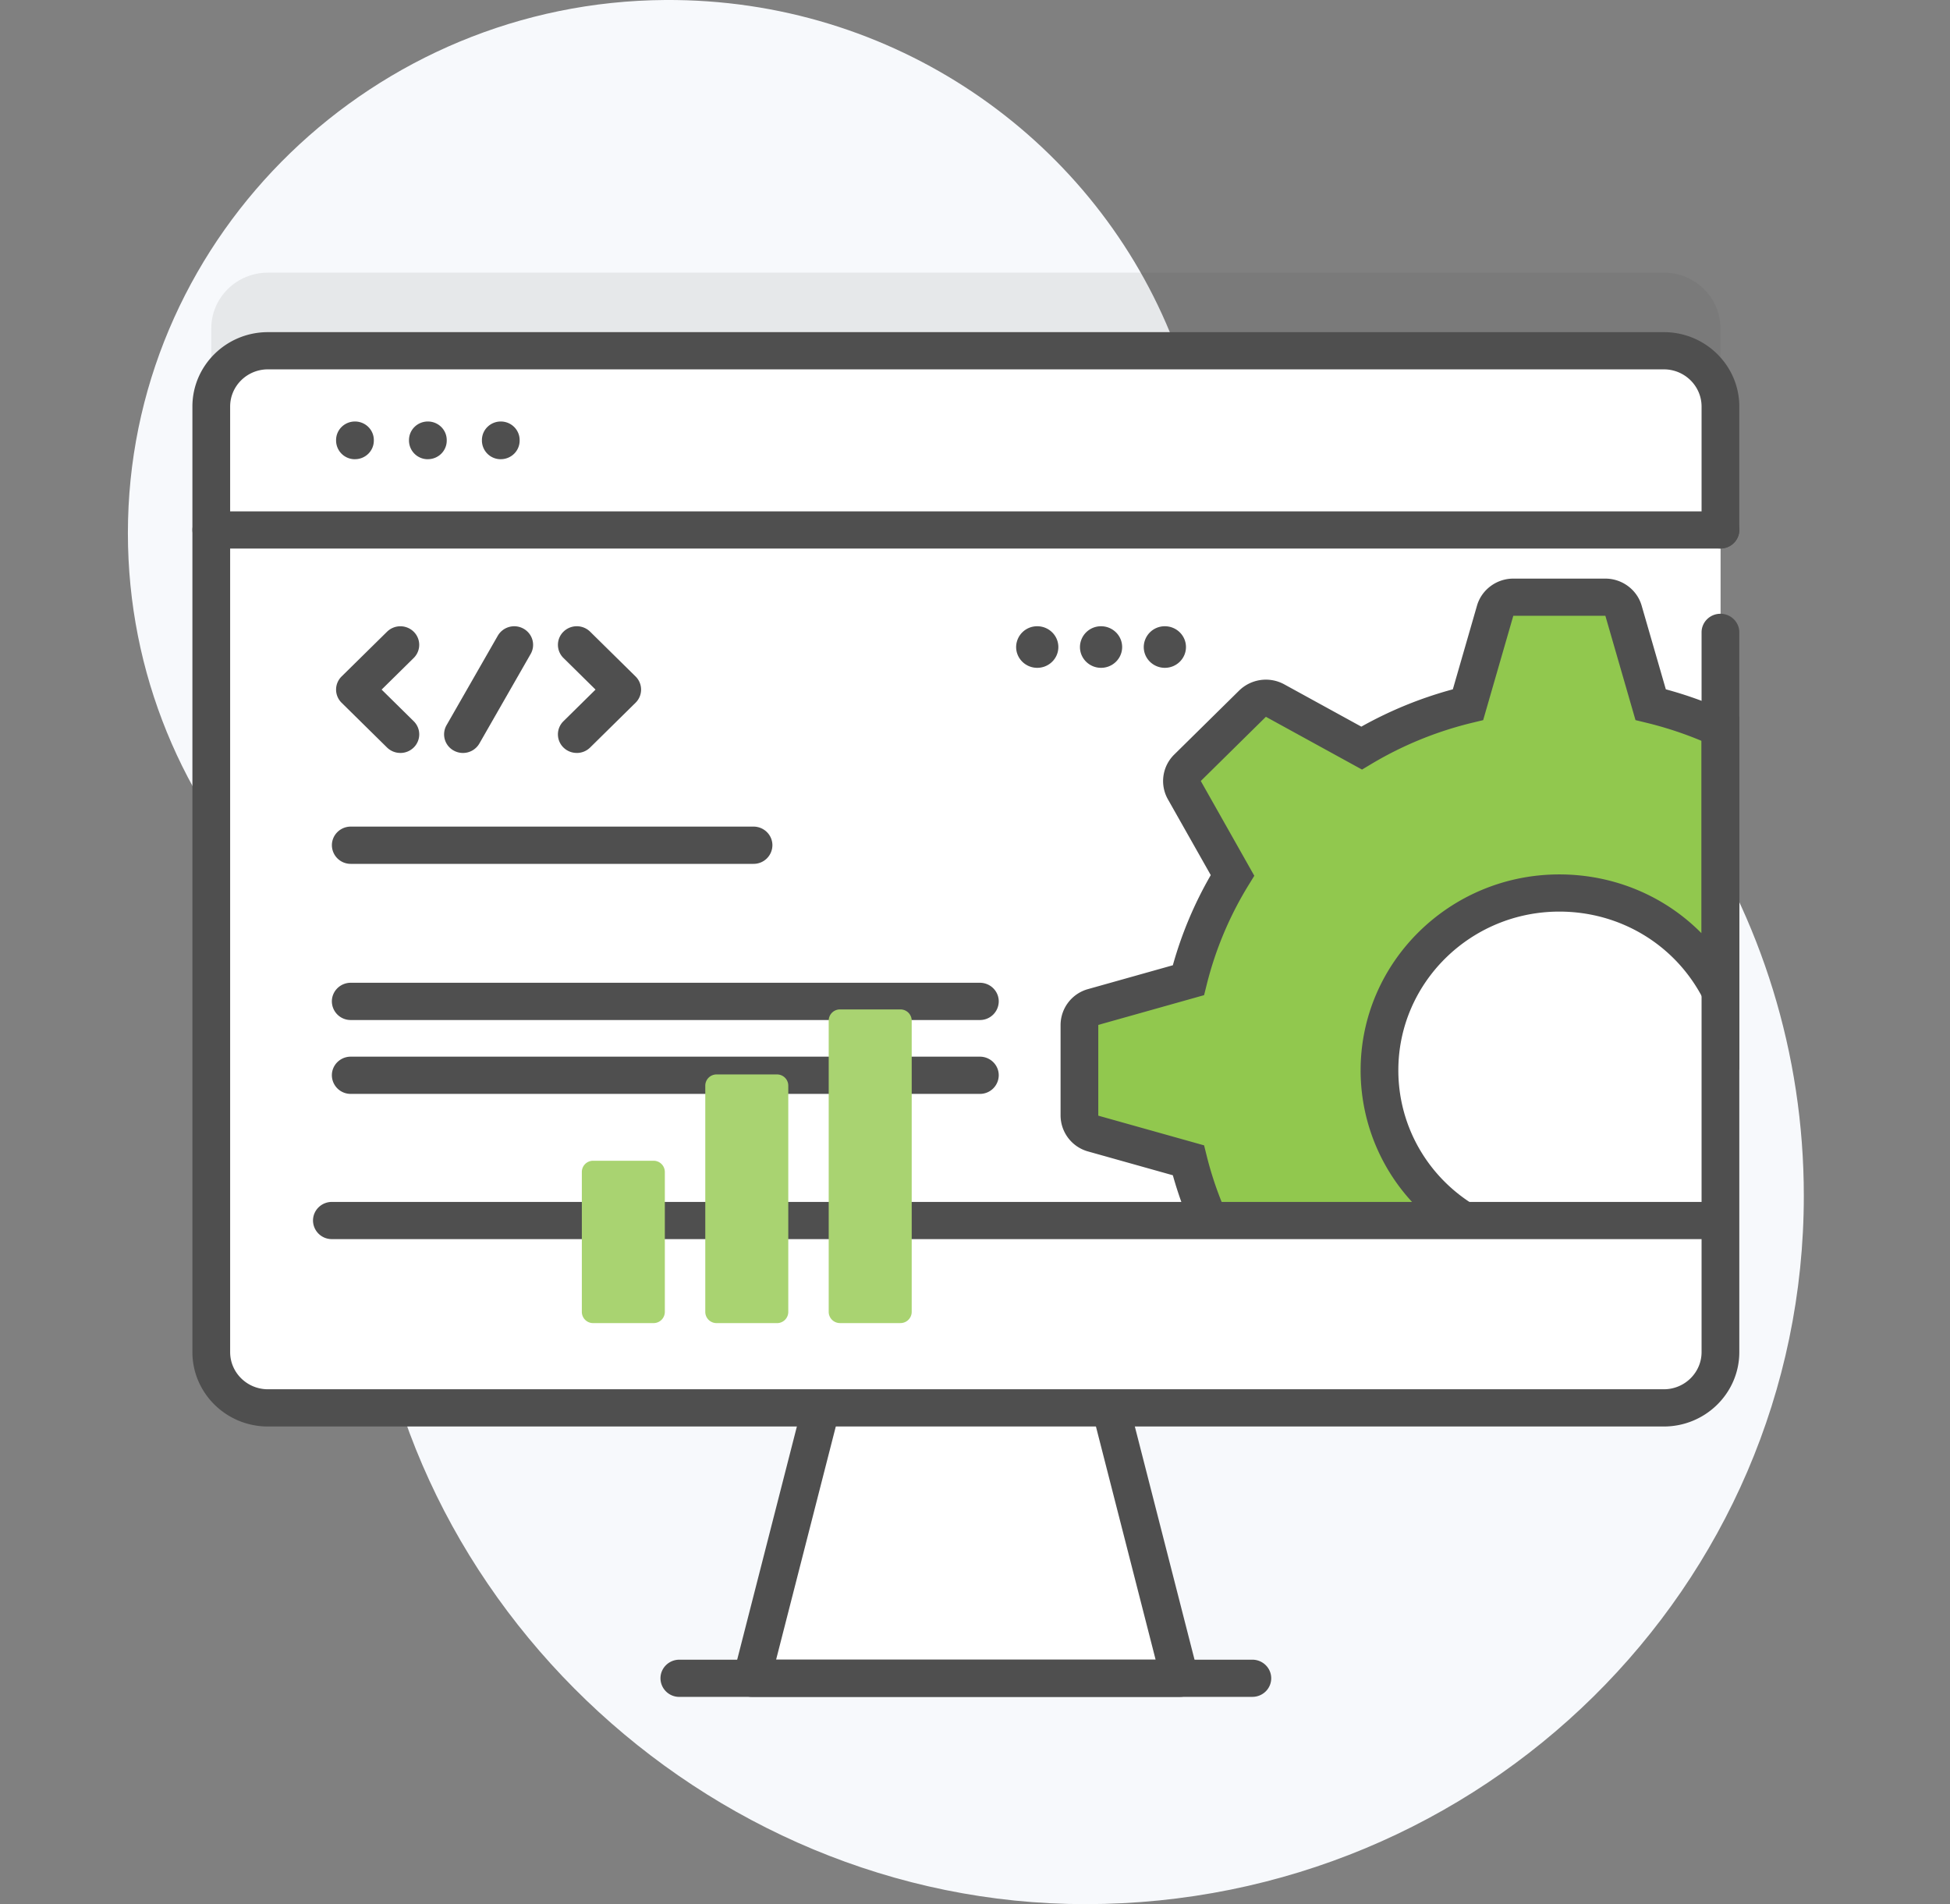 <svg xmlns="http://www.w3.org/2000/svg" width="85" height="83" fill="none" viewBox="0 0 85 83"><rect x="0" y="0" width="85" height="83" fill="#808080" stroke="none"/><path fill="#F7F9FC" d="M50.995 14.485C47.47 5.947 38.945-.06 29.002 0 16.32.077 5.89 10.162 5.582 22.661c-.151 6.167 2.135 11.805 5.976 16.046 3.062 3.381 4.599 7.834 4.444 12.364-.021.602-.024 1.208-.009 1.819.405 16.438 14.651 30.12 31.332 30.11 17.29-.01 31.303-13.83 31.303-30.875 0-12.494-7.53-23.254-18.36-28.113-4.22-1.894-7.525-5.293-9.273-9.527z"/><path fill="#4F4F4F" d="M74.993 14.316v41.217c0 1.342-1.105 2.431-2.466 2.431h-60.85c-1.362 0-2.467-1.089-2.467-2.431V14.316c0-1.342 1.105-2.431 2.467-2.431h60.85c1.361 0 2.466 1.09 2.466 2.431z" opacity=".1"/><path fill="#fff" d="M51.428 73.156H32.776l2.431-9.5 1.3-5.074h11.192l1.3 5.074 2.43 9.5z"/><path fill="#4F4F4F" d="M51.429 73.965H32.774a.827.827 0 0 1-.648-.312.801.801 0 0 1-.149-.697l2.936-11.468a.824.824 0 0 1 .999-.588c.44.11.707.55.596.985L33.83 72.344h16.543l-2.701-10.553a.81.81 0 0 1 .596-.984c.44-.11.887.154.998.588l2.96 11.561c.062.243.007.5-.149.697a.827.827 0 0 1-.648.312z"/><path fill="#fff" d="M74.993 17.72v41.217c0 1.342-1.105 2.432-2.466 2.432h-60.85c-1.362 0-2.467-1.09-2.467-2.432V17.721c0-1.343 1.105-2.432 2.467-2.432h60.85c1.361 0 2.466 1.09 2.466 2.432z"/><path fill="#fff" d="M72.526 15.29H58.383v46.079h14.143c1.362 0 2.467-1.09 2.467-2.432V17.721c0-1.343-1.105-2.432-2.467-2.432z"/><path fill="#fff" d="M71.95 30.715l-1.182-4.094a.823.823 0 0 0-.79-.59h-4.013a.822.822 0 0 0-.791.59l-1.183 4.094a16.662 16.662 0 0 0-4.64 1.893l-3.772-2.07a.83.83 0 0 0-.982.134L51.76 33.47a.804.804 0 0 0-.138.968l2.102 3.719a16.177 16.177 0 0 0-1.923 4.572l-4.152 1.167a.811.811 0 0 0-.597.78v3.955c0 .361.243.68.597.78l4.152 1.165c.279 1.12.675 2.195 1.175 3.212h11.982c-2.834-1.164-4.827-3.92-4.827-7.135 0-4.268 3.51-7.728 7.84-7.728a7.85 7.85 0 0 1 7.022 4.288V31.768a16.704 16.704 0 0 0-3.042-1.053z"/><path fill="#91C84E" d="M72.029 30.5l2.536 1.5.507 11.5-1.521-2-3.044-2H66.45l-2.536 1L60.87 43l-1.522 3.5 1.522 4 2.029 2.5H53.26l-2.03-2.5-4.057-1.5v-4.5l4.058-1.5 2.029-5-2.03-4 3.044-3.5 5.073 1.5 4.565-1.5 1.522-4h5.072l1.522 4z"/><path fill="#4F4F4F" d="M69.069 54.598H52.46l-.224-.457a16.96 16.96 0 0 1-1.112-2.912l-3.7-1.039a1.635 1.635 0 0 1-1.194-1.56v-3.955a1.63 1.63 0 0 1 1.194-1.56l3.7-1.04a16.96 16.96 0 0 1 1.653-3.929l-1.873-3.313a1.616 1.616 0 0 1 .274-1.936l2.838-2.798a1.668 1.668 0 0 1 1.964-.269l3.36 1.844a17.476 17.476 0 0 1 3.989-1.627l1.053-3.648c.2-.693.85-1.178 1.582-1.178h4.013c.732 0 1.382.485 1.582 1.179l1.054 3.647c.94.255 1.855.586 2.728.986l.475.219v15.406l-1.559-3.084c-1.196-2.367-3.605-3.838-6.286-3.838-3.87 0-7.018 3.103-7.018 6.917 0 2.801 1.696 5.308 4.321 6.386l3.795 1.559zM53.5 52.977h8.646a8.463 8.463 0 0 1-2.837-6.324c0-4.708 3.886-8.538 8.662-8.538 2.387 0 4.598.944 6.2 2.567v-8.388a15.981 15.981 0 0 0-2.416-.792l-.464-.113-1.313-4.546-4.013-.002-1.314 4.549-.464.112a15.819 15.819 0 0 0-4.409 1.799l-.408.244-4.19-2.3-2.838 2.798 2.333 4.131-.248.403a15.357 15.357 0 0 0-1.827 4.344l-.114.457-4.612 1.297v3.956l4.612 1.294.114.458c.22.885.522 1.755.9 2.594z"/><path fill="#fff" d="M74.993 23.099v-5.377c0-1.343-1.104-2.432-2.466-2.432h-60.85c-1.362 0-2.467 1.089-2.467 2.432v5.377h65.784z"/><path fill="#4F4F4F" d="M74.993 23.91H9.21a.816.816 0 0 1-.822-.81c0-.448.368-.81.822-.81h65.783c.455 0 .823.362.823.81 0 .447-.368.81-.823.81z"/><path fill="#fff" d="M9.21 53.201v5.737c0 1.343 1.104 2.432 2.467 2.432h60.85c1.362 0 2.466-1.089 2.466-2.432v-5.737H9.21z"/><path fill="#4F4F4F" d="M74.903 54.012H14.466a.816.816 0 01-.822-.81c0-.448.368-.811.822-.811h60.437c.454 0 .822.363.822.81 0 .448-.368.81-.822.81zM54.59 73.966H29.612a.816.816 0 01-.822-.81c0-.448.368-.811.822-.811H54.59c.454 0 .822.363.822.81 0 .448-.368.81-.822.81zM15.473 20.017a.816.816 0 01-.823-.81v-.024c0-.448.368-.81.823-.81.454 0 .822.362.822.81v.023c0 .448-.368.81-.822.81zM18.65 20.017a.816.816 0 01-.822-.81v-.024c0-.448.368-.81.822-.81.455 0 .823.362.823.81v.023c0 .448-.368.81-.823.81zM21.83 20.017a.816.816 0 01-.823-.81v-.024c0-.448.368-.81.822-.81.454 0 .822.362.822.81v.023c0 .448-.368.81-.822.81z"/><path fill="#4F4F4F" d="M72.527 62.18h-60.85c-1.814 0-3.29-1.455-3.29-3.242V17.721c0-1.788 1.476-3.243 3.29-3.243h60.85c1.813 0 3.289 1.455 3.289 3.243v5.377c0 .448-.368.81-.823.81a.817.817 0 0 1-.822-.81v-5.377c0-.894-.738-1.621-1.644-1.621h-60.85c-.907 0-1.645.727-1.645 1.62v41.217c0 .893.738 1.62 1.645 1.62h60.85c.906 0 1.644-.727 1.644-1.62V27.564c0-.448.368-.81.822-.81.455 0 .823.362.823.81v31.374c0 1.787-1.476 3.242-3.29 3.242z"/><path fill="#4F4F4F" d="M42.712 44.462H15.289a.818.818 0 01-.823-.812c0-.449.369-.812.823-.812h27.423c.454 0 .823.363.823.812a.818.818 0 01-.823.812zM32.844 37.655H15.29a.818.818 0 01-.823-.812c0-.448.369-.812.823-.812h17.555c.455 0 .824.364.824.812a.818.818 0 01-.824.812zM42.712 47.682H15.289a.818.818 0 01-.823-.812c0-.448.369-.811.823-.811h27.423c.454 0 .823.363.823.811a.818.818 0 01-.823.812zM17.452 32.82a.826.826 0 01-.582-.237l-1.979-1.95a.802.802 0 010-1.147l1.98-1.95a.83.83 0 011.162 0 .802.802 0 010 1.145l-1.398 1.378 1.398 1.378a.802.802 0 010 1.147.826.826 0 01-.581.237zM25.143 32.82a.826.826 0 01-.582-.236.802.802 0 010-1.147l1.398-1.378-1.398-1.378a.802.802 0 010-1.146.83.83 0 011.163 0l1.98 1.951a.802.802 0 010 1.146l-1.98 1.951a.825.825 0 01-.581.238zM20.18 32.821a.826.826 0 01-.404-.105.804.804 0 01-.312-1.104l2.235-3.902a.829.829 0 011.12-.307c.396.22.536.714.312 1.104l-2.235 3.902a.825.825 0 01-.717.412z"/><path fill="#A9D371" d="M33.868 57.673h-2.632a.49.49 0 01-.493-.487V47.32a.49.49 0 01.494-.486h2.63a.49.49 0 01.494.486v9.867a.49.49 0 01-.493.487zM28.487 57.673h-2.631a.49.49 0 01-.494-.486v-6.105a.49.49 0 01.494-.486h2.631a.49.49 0 01.493.486v6.105a.49.49 0 01-.493.486zM39.248 57.672h-2.632a.49.49 0 01-.493-.486v-12.7a.49.49 0 01.493-.486h2.632a.49.49 0 01.493.486v12.7a.49.49 0 01-.493.486z"/><path fill="#4F4F4F" d="M50.776 29.11c.507 0 .92-.405.92-.906 0-.5-.413-.906-.92-.906a.913.913 0 00-.92.906c0 .5.412.906.92.906zM47.995 29.11c.507 0 .919-.405.919-.906 0-.5-.412-.906-.92-.906a.913.913 0 00-.919.906c0 .5.412.906.92.906zM45.213 29.11c.508 0 .92-.405.92-.906 0-.5-.412-.906-.92-.906a.913.913 0 00-.92.906c0 .5.413.906.92.906z"/></svg>